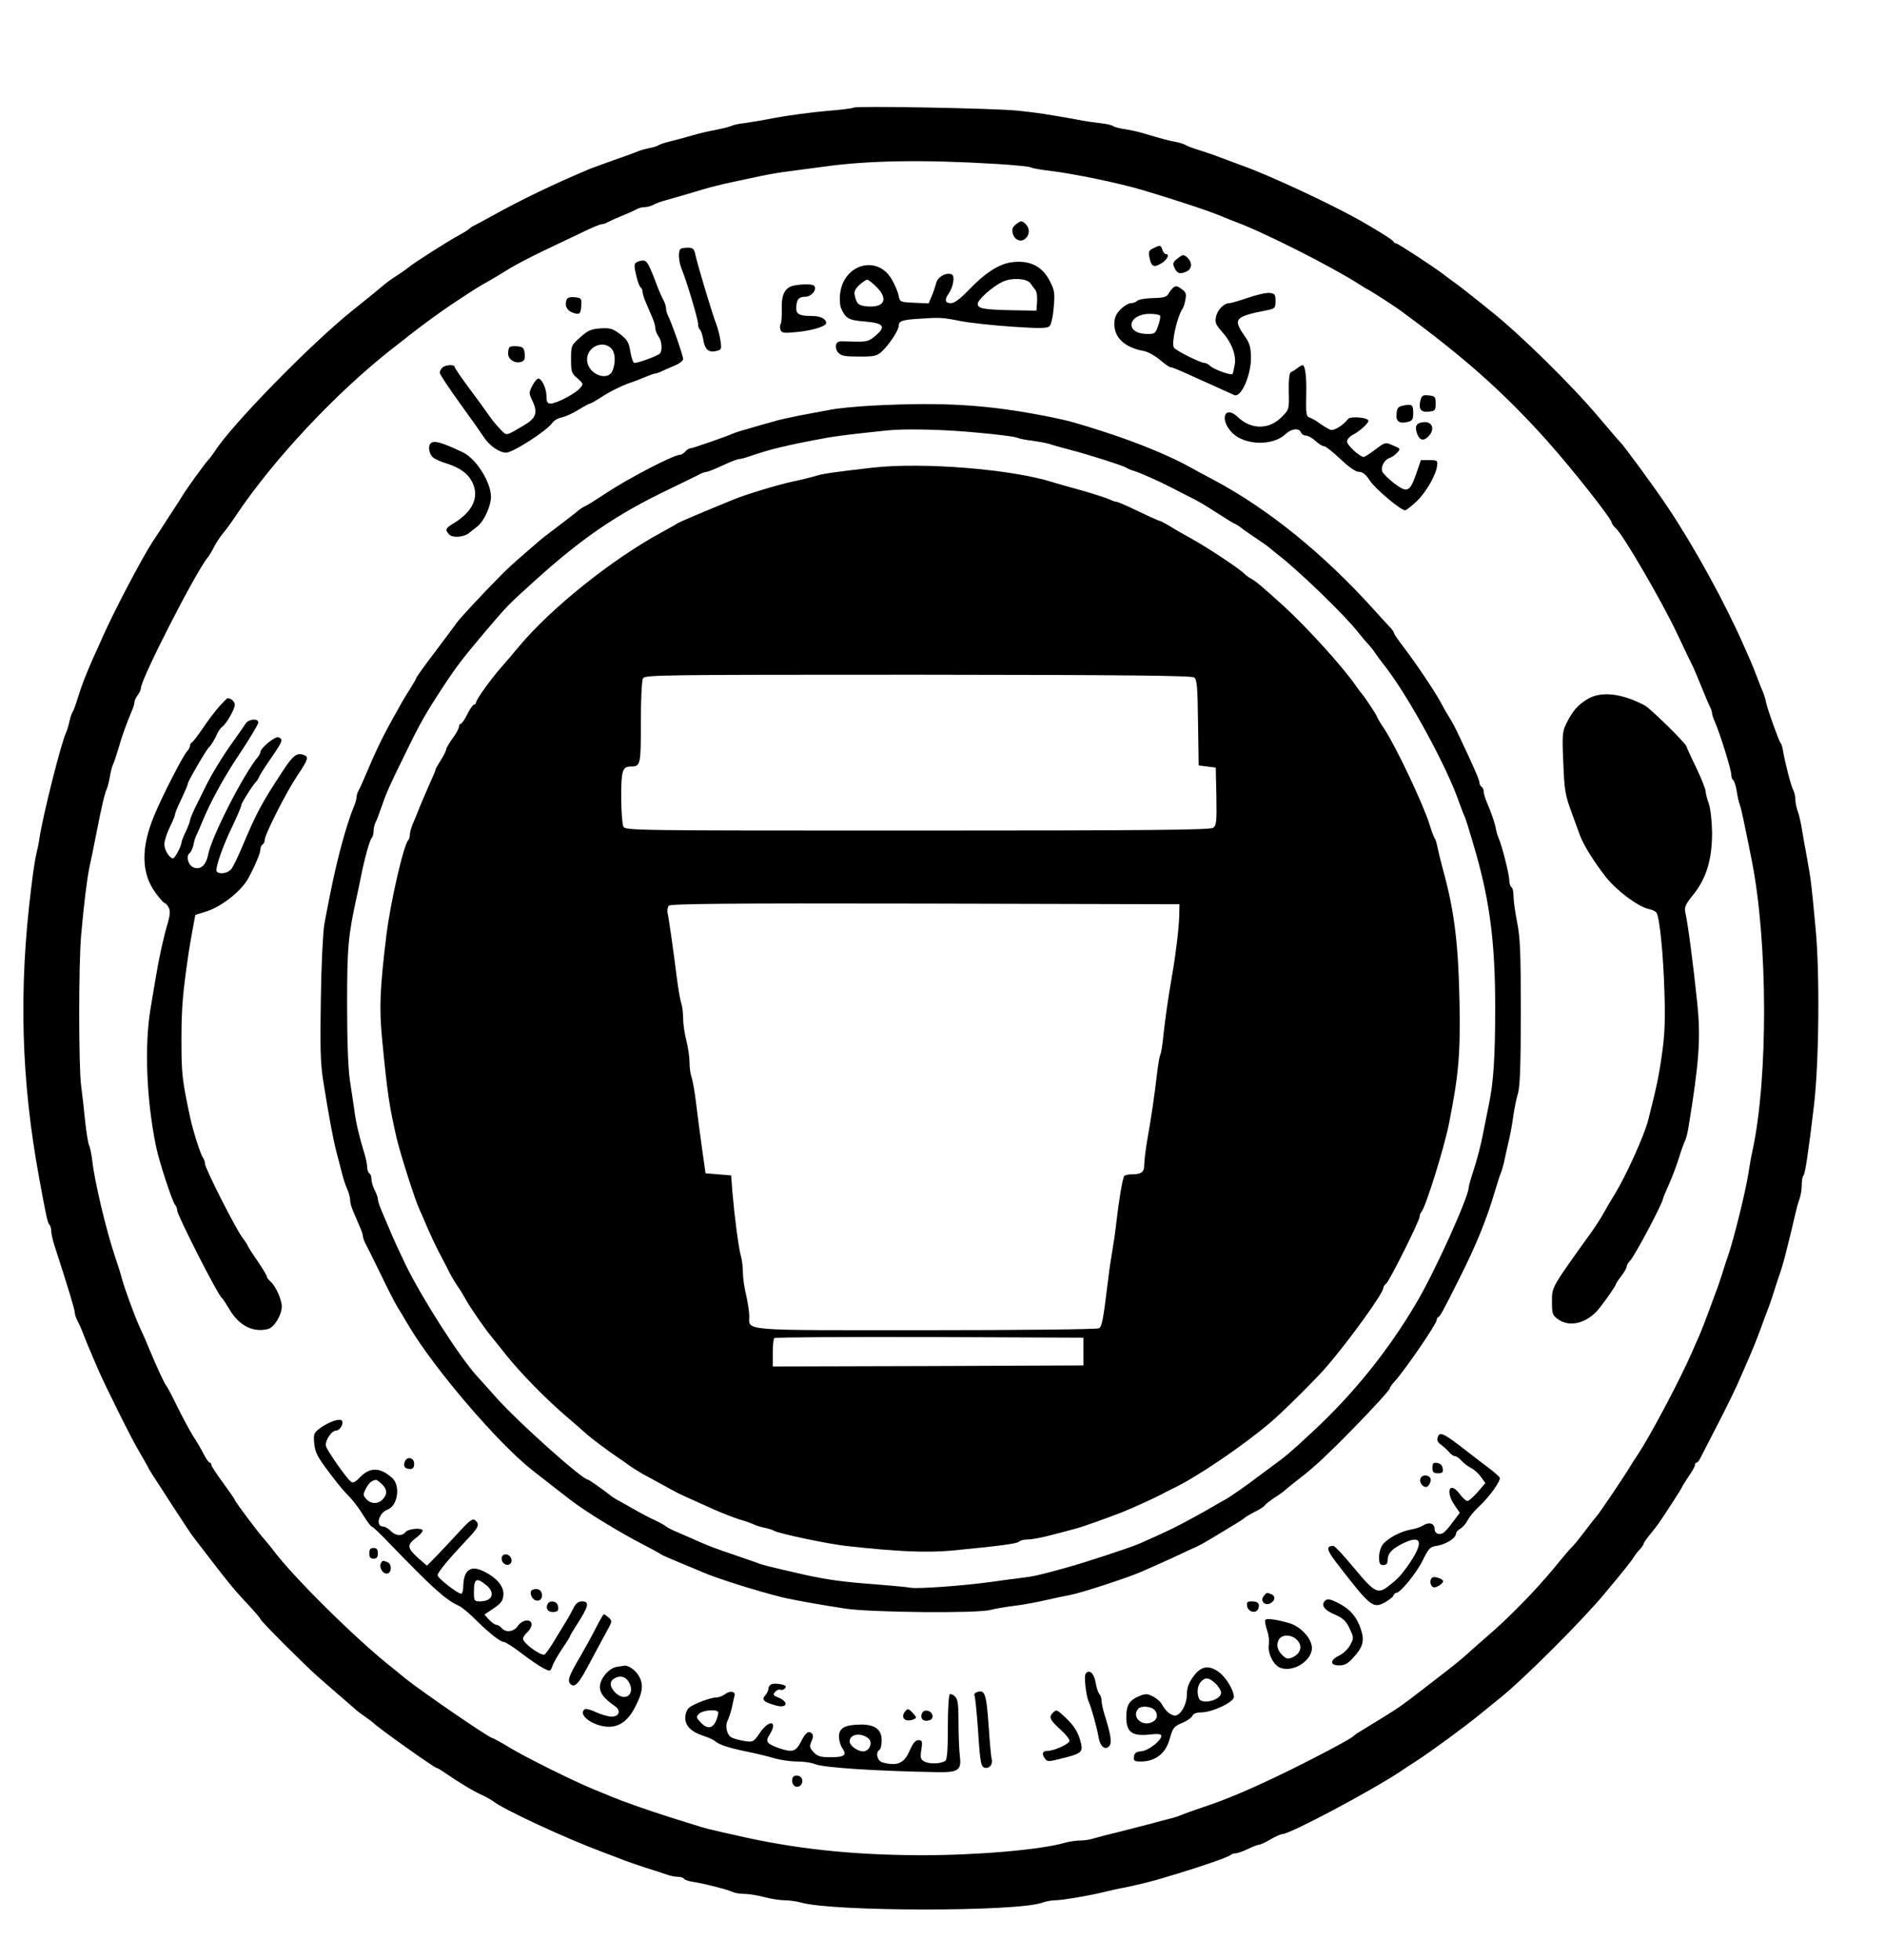 <?xml version="1.0" standalone="no"?>
<!DOCTYPE svg PUBLIC "-//W3C//DTD SVG 20010904//EN"
 "http://www.w3.org/TR/2001/REC-SVG-20010904/DTD/svg10.dtd">
<svg version="1.0" xmlns="http://www.w3.org/2000/svg"
 width="883pt" height="918pt" viewBox="0 0 883 918"
 preserveAspectRatio="xMidYMid meet">

<g transform="translate(0,918) scale(0.1,-0.1)"
fill="#000000" stroke="none">
<path d="M3999 8676 c-3 -3 -62 -11 -130 -16 -68 -6 -173 -20 -234 -31 -60
-12 -128 -23 -150 -26 -22 -2 -49 -8 -60 -13 -11 -5 -45 -13 -75 -19 -30 -5
-80 -17 -110 -26 -30 -9 -75 -21 -100 -27 -25 -6 -49 -14 -55 -18 -5 -4 -26
-11 -45 -14 -19 -4 -44 -11 -55 -16 -11 -5 -60 -23 -110 -40 -49 -18 -99 -36
-110 -40 -173 -73 -323 -145 -465 -224 -36 -20 -72 -39 -80 -43 -8 -3 -17 -10
-20 -13 -3 -4 -23 -17 -45 -29 -45 -23 -216 -132 -237 -150 -7 -6 -33 -25 -58
-41 -25 -16 -54 -37 -65 -47 -11 -10 -76 -63 -145 -118 -197 -158 -571 -541
-646 -662 -10 -15 -23 -32 -29 -38 -11 -10 -101 -134 -120 -166 -5 -9 -32 -51
-60 -93 -27 -43 -64 -99 -82 -126 -52 -81 -183 -331 -233 -445 -12 -27 -32
-72 -45 -100 -35 -80 -53 -126 -71 -185 -9 -30 -20 -59 -24 -65 -4 -5 -11 -26
-15 -45 -4 -19 -11 -41 -15 -50 -22 -43 -109 -388 -125 -495 -3 -22 -10 -56
-15 -75 -5 -19 -16 -91 -24 -160 -59 -475 -47 -900 38 -1360 33 -181 39 -206
47 -215 5 -5 9 -18 9 -30 0 -11 6 -40 14 -65 67 -206 96 -303 96 -316 0 -9 6
-28 14 -42 8 -15 22 -47 31 -72 10 -25 23 -58 31 -75 7 -16 21 -50 32 -75 35
-81 161 -334 192 -385 16 -27 34 -59 40 -70 12 -24 11 -22 120 -190 46 -71 88
-134 93 -140 4 -5 37 -48 73 -95 98 -128 124 -159 187 -226 31 -33 57 -64 57
-67 0 -8 198 -206 266 -267 28 -25 77 -67 109 -95 32 -27 63 -55 69 -60 6 -6
27 -22 46 -35 19 -13 37 -27 40 -30 17 -19 285 -210 295 -210 3 0 18 -8 33
-19 67 -46 141 -91 178 -107 21 -10 46 -24 54 -30 47 -38 340 -174 515 -239
39 -15 86 -32 105 -40 19 -7 60 -21 90 -31 30 -9 72 -23 93 -30 20 -8 48 -14
62 -14 13 0 26 -4 29 -9 3 -5 20 -11 38 -14 51 -7 171 -38 190 -48 10 -5 35
-9 55 -9 21 0 63 -7 93 -15 30 -8 73 -15 95 -15 22 0 56 -5 75 -10 147 -44
1018 -44 1133 -1 16 6 43 11 60 11 33 0 173 24 242 42 22 5 60 14 85 18 50 10
147 34 170 42 8 3 40 12 70 21 122 37 247 80 256 90 4 4 14 7 23 7 9 1 34 9
56 20 22 11 45 19 51 20 7 0 32 11 55 25 24 14 49 25 56 25 35 0 408 198 548
290 22 15 60 40 85 56 62 40 219 155 289 212 32 26 80 65 107 87 108 88 372
352 476 476 98 117 132 160 142 178 5 8 18 25 28 35 10 11 18 23 18 27 0 4 15
25 33 47 35 43 35 43 102 146 25 38 45 71 45 73 0 2 14 24 30 48 17 24 30 48
30 54 0 6 3 11 8 11 4 0 12 10 18 23 6 12 45 87 86 167 41 80 85 170 97 200
13 30 34 78 46 105 12 28 35 84 50 125 15 41 33 91 41 110 7 19 21 60 30 90 9
30 21 64 25 75 4 11 12 40 19 65 21 82 41 164 50 205 5 22 13 53 19 68 6 16
11 45 11 66 0 21 3 41 8 45 8 8 23 108 49 326 24 199 28 624 8 830 -20 216
-22 230 -40 330 -9 47 -20 110 -25 141 -5 31 -14 68 -20 83 -5 15 -10 38 -10
52 0 13 -4 32 -9 42 -11 19 -39 129 -48 182 -3 19 -8 37 -12 40 -7 6 -61 156
-68 190 -2 14 -9 34 -13 45 -5 11 -19 45 -30 75 -11 30 -25 64 -30 75 -5 11
-19 43 -31 70 -88 201 -232 463 -357 650 -61 92 -209 293 -223 305 -4 3 -48
55 -99 115 -127 151 -371 391 -509 500 -34 28 -80 64 -100 80 -21 17 -50 39
-65 50 -16 11 -40 29 -54 40 -47 36 -214 145 -222 145 -5 0 -10 4 -12 8 -3 8
-73 52 -163 103 -134 75 -416 207 -545 253 -41 15 -91 34 -110 41 -19 8 -60
21 -90 31 -30 9 -59 20 -65 24 -5 4 -26 11 -45 15 -39 7 -70 16 -145 38 -27 9
-70 18 -95 22 -24 3 -49 10 -55 14 -5 5 -32 11 -60 14 -27 3 -77 10 -110 17
-139 25 -184 32 -280 42 -109 11 -757 23 -766 14z m672 -264 c80 -5 151 -12
158 -16 6 -4 46 -11 89 -16 115 -14 323 -57 437 -91 145 -43 318 -100 370
-123 17 -7 46 -19 65 -26 128 -47 447 -208 578 -292 15 -10 33 -21 40 -24 16
-8 143 -90 157 -102 6 -4 37 -28 70 -52 252 -189 426 -346 617 -560 115 -129
298 -361 298 -378 0 -5 9 -17 20 -27 34 -31 214 -340 285 -490 36 -77 70 -147
75 -156 4 -8 22 -51 40 -95 17 -43 36 -87 41 -96 5 -10 9 -23 9 -29 0 -6 6
-25 14 -42 24 -55 76 -223 76 -245 0 -11 4 -23 9 -26 5 -4 12 -25 16 -49 3
-23 10 -53 15 -67 8 -23 18 -71 55 -255 77 -385 78 -1024 4 -1366 -6 -25 -14
-73 -19 -105 -13 -84 -66 -298 -93 -379 -8 -22 -22 -65 -31 -95 -10 -30 -21
-64 -26 -75 -4 -11 -20 -54 -35 -95 -15 -41 -36 -95 -47 -120 -11 -25 -26 -58
-33 -75 -53 -122 -193 -388 -254 -479 -14 -21 -30 -46 -36 -56 -18 -32 -148
-225 -155 -230 -3 -3 -28 -34 -55 -70 -27 -36 -54 -69 -61 -75 -6 -5 -43 -48
-81 -95 -90 -109 -216 -238 -318 -325 -44 -38 -91 -80 -105 -93 -14 -12 -50
-42 -80 -65 -30 -23 -78 -60 -106 -82 -101 -78 -118 -91 -203 -143 -47 -29
-95 -58 -106 -65 -11 -6 -22 -15 -25 -18 -9 -11 -151 -87 -295 -158 -167 -82
-301 -140 -410 -175 -44 -15 -89 -31 -100 -36 -11 -5 -38 -14 -60 -19 -22 -6
-56 -14 -75 -20 -19 -5 -82 -21 -140 -36 -58 -14 -119 -30 -136 -35 -17 -6
-46 -10 -65 -10 -19 0 -50 -5 -69 -10 -110 -33 -410 -59 -675 -59 -324 1 -596
30 -870 94 -38 8 -86 19 -105 24 -37 8 -43 10 -205 61 -101 32 -214 72 -270
95 -16 7 -55 23 -85 35 -93 38 -321 151 -396 197 -39 24 -75 43 -78 43 -14 0
-330 217 -406 278 -25 21 -52 42 -60 49 -162 126 -468 428 -562 555 -15 20
-34 42 -41 50 -20 21 -137 176 -137 183 0 3 -25 39 -55 80 -30 40 -55 79 -55
84 0 6 -3 11 -8 11 -4 0 -16 17 -27 38 -10 20 -33 60 -51 87 -17 28 -51 91
-75 140 -24 50 -47 92 -50 95 -7 6 -45 88 -79 170 -12 30 -33 78 -46 105 -23
51 -69 175 -84 230 -4 17 -19 64 -33 105 -40 120 -94 346 -105 445 -4 33 -11
65 -15 72 -4 7 -12 56 -18 110 -5 54 -14 130 -19 168 -12 91 -12 570 0 705 14
156 28 267 39 319 6 25 19 91 30 146 27 139 41 197 51 220 5 11 11 37 15 59 3
21 10 46 14 55 5 9 16 43 26 76 17 61 37 114 61 172 8 17 14 37 14 45 0 7 7
22 15 32 8 11 15 26 15 33 0 42 256 543 313 612 7 9 22 33 32 54 11 20 29 47
40 60 11 12 38 49 60 82 174 261 471 578 735 784 36 28 70 54 75 59 66 51 143
108 203 148 106 70 123 81 165 104 21 12 62 36 92 55 29 19 107 60 172 91 65
31 150 71 189 90 39 19 76 34 83 34 6 0 19 4 29 10 9 5 40 19 67 30 28 11 58
25 67 30 10 6 27 10 39 10 11 0 30 5 42 12 12 6 35 15 52 19 16 5 53 15 80 23
28 8 75 22 105 31 30 9 87 23 125 31 39 8 102 22 140 30 39 8 102 19 140 23
39 5 106 14 150 20 214 30 473 34 816 13z"/>
<path d="M4761 8131 c-18 -14 -22 -24 -17 -44 8 -32 40 -44 61 -23 20 20 19
49 -3 69 -16 14 -19 14 -41 -2z"/>
<path d="M5402 8017 c-20 -9 -23 -16 -18 -41 9 -45 20 -51 55 -30 29 17 42 44
22 44 -5 0 -13 9 -16 20 -7 23 -11 23 -43 7z"/>
<path d="M3187 8013 c-11 -11 -8 -60 7 -95 23 -56 76 -233 76 -255 0 -12 4
-24 9 -27 4 -3 11 -23 15 -44 7 -48 25 -65 61 -56 25 6 26 9 20 48 -3 22 -12
57 -19 76 -20 51 -89 281 -100 333 -5 22 -12 27 -35 27 -15 0 -31 -3 -34 -7z"/>
<path d="M5517 7970 c-23 -18 -25 -24 -15 -45 12 -27 28 -31 59 -15 24 13 24
42 1 64 -18 15 -21 15 -45 -4z"/>
<path d="M2981 7951 c-11 -7 -11 -17 -1 -60 6 -28 16 -54 21 -57 5 -3 9 -12 9
-21 0 -8 7 -31 16 -51 9 -21 22 -52 30 -70 8 -18 14 -41 14 -50 0 -10 7 -27
15 -38 15 -20 19 -63 7 -79 -7 -10 -101 -45 -120 -45 -6 0 -14 23 -19 52 -7
45 -14 56 -48 83 -35 26 -47 30 -92 27 -44 -3 -60 -10 -95 -42 -42 -37 -43
-39 -43 -102 0 -59 2 -67 30 -90 29 -26 29 -26 11 -47 -23 -26 -110 -71 -136
-71 -16 0 -20 7 -20 33 0 35 -19 78 -36 84 -6 2 -19 -12 -29 -31 -18 -34 -18
-37 -2 -71 28 -58 19 -84 -42 -119 -84 -49 -76 -48 -106 -18 -15 15 -40 45
-55 67 -15 22 -57 80 -94 129 -36 49 -66 92 -66 97 0 13 -44 11 -58 -3 -7 -7
-12 -17 -12 -24 0 -7 42 -70 93 -141 51 -70 103 -144 116 -164 26 -38 71 -69
102 -69 31 0 190 102 216 139 7 11 27 23 45 26 17 4 53 20 78 36 26 16 50 29
54 29 4 0 33 17 64 37 31 20 82 45 112 56 30 10 69 25 87 33 17 7 35 14 40 14
6 0 23 6 39 14 16 7 44 20 62 27 17 8 32 20 32 28 0 16 -55 173 -71 203 -5 10
-9 25 -9 34 0 9 -6 28 -14 42 -8 15 -22 47 -31 72 -35 93 -45 110 -62 110 -10
0 -24 -4 -32 -9z m-113 -408 c14 -20 16 -62 2 -97 -22 -58 -120 -17 -120 50 0
63 81 95 118 47z"/>
<path d="M4734 7951 c-58 -10 -120 -50 -192 -125 -44 -46 -71 -66 -88 -66 -27
0 -31 16 -10 45 22 32 30 84 14 90 -27 11 -67 -13 -73 -42 -4 -15 -13 -43 -21
-61 l-14 -33 -67 3 c-67 3 -67 3 -74 35 -3 17 -18 51 -32 75 -66 114 -222 73
-241 -63 -4 -25 -2 -57 3 -70 22 -51 35 -59 115 -65 88 -8 98 -24 44 -69 -27
-23 -39 -26 -92 -25 -34 1 -66 2 -72 1 -21 -2 -25 -33 -8 -52 14 -16 32 -19
98 -19 73 0 84 2 109 26 33 31 77 98 77 118 0 22 15 28 93 33 102 7 113 6 198
-11 42 -8 150 -20 239 -26 133 -9 166 -8 177 3 7 7 16 46 19 88 6 67 4 80 -19
124 -36 70 -97 99 -183 86z m93 -98 c7 -10 17 -24 23 -31 6 -7 10 -31 8 -55
l-3 -42 -115 2 c-135 3 -160 8 -160 30 0 19 70 82 116 103 43 21 115 16 131
-7z m-721 -17 c57 -57 37 -98 -45 -91 -39 4 -47 11 -56 47 -6 22 -1 32 20 53
16 14 32 25 37 25 6 0 25 -15 44 -34z"/>
<path d="M3721 7843 c-43 -8 -61 -41 -59 -108 1 -33 -1 -65 -5 -72 -4 -6 -4
-19 -1 -28 6 -15 16 -16 78 -10 72 7 136 27 136 42 0 20 -27 33 -66 33 -57 0
-74 8 -74 35 0 41 11 55 41 55 29 0 56 31 44 50 -6 10 -49 11 -94 3z"/>
<path d="M5495 7832 c-5 -4 -15 -16 -21 -27 -9 -16 -22 -20 -73 -21 -34 -1
-67 -6 -74 -13 -6 -6 -19 -11 -30 -11 -10 0 -32 -13 -48 -29 -22 -23 -29 -39
-29 -69 0 -65 50 -110 138 -126 19 -3 52 -22 75 -41 22 -19 45 -35 50 -35 9 0
31 -9 147 -62 36 -16 81 -36 100 -45 19 -8 42 -19 51 -23 31 -16 79 89 79 174
-1 53 -5 68 -35 110 -49 73 -39 84 115 114 32 7 35 10 35 42 0 30 -3 35 -27
38 -14 2 -60 -8 -100 -22 -41 -14 -82 -26 -90 -26 -25 0 -56 -32 -62 -65 -5
-24 -1 -36 25 -65 47 -51 71 -112 63 -157 -4 -21 -8 -41 -10 -44 -5 -9 -85 19
-105 37 -8 8 -20 14 -26 14 -19 0 -136 58 -144 72 -13 20 15 145 41 183 4 6
10 24 13 42 5 26 2 35 -16 48 -24 17 -28 18 -42 7z m-61 -130 c3 -5 -1 -26 -9
-48 -13 -37 -16 -39 -54 -38 -104 2 -89 94 16 94 23 0 44 -4 47 -8z"/>
<path d="M2654 7776 c-10 -27 1 -50 28 -60 34 -12 39 -7 41 36 2 30 -1 33 -31
36 -22 2 -34 -2 -38 -12z"/>
<path d="M2387 7554 c-4 -4 -7 -18 -7 -30 0 -27 32 -48 61 -39 16 5 19 14 17
38 -3 27 -7 32 -33 35 -17 2 -34 0 -38 -4z"/>
<path d="M6076 7455 c-10 -8 -24 -16 -29 -18 -7 -2 -11 -36 -10 -89 2 -86 2
-86 -34 -122 -59 -59 -142 -59 -205 1 -61 58 -87 -11 -27 -73 58 -60 190 -64
250 -8 28 27 64 31 73 9 3 -8 13 -15 23 -15 10 0 30 -11 45 -25 15 -14 33 -25
41 -25 7 0 41 -27 76 -60 41 -39 72 -60 87 -60 17 0 32 -12 51 -41 25 -39 145
-139 165 -139 5 0 28 18 52 40 45 42 94 126 98 170 3 23 0 25 -37 25 l-39 0
-22 -64 c-30 -86 -42 -91 -104 -44 -27 21 -52 46 -55 55 -8 22 10 55 34 63 10
3 26 14 36 25 16 18 16 19 -20 34 -36 16 -37 15 -82 -19 -25 -19 -50 -35 -55
-35 -18 0 -78 55 -78 72 0 10 12 24 28 32 32 17 72 53 72 65 0 16 -84 23 -95
9 -23 -30 -67 -57 -83 -51 -9 4 -30 16 -47 28 -16 12 -38 25 -47 28 -20 7 -21
12 -19 117 2 77 -6 130 -17 130 -4 0 -16 -7 -26 -15z"/>
<path d="M6654 7306 c-10 -41 1 -58 38 -54 30 3 33 6 33 38 0 32 -3 35 -32 38
-28 3 -33 -1 -39 -22z"/>
<path d="M4080 7280 c-69 -4 -154 -12 -190 -19 -36 -7 -101 -19 -145 -27 -44
-9 -100 -21 -125 -29 -25 -7 -72 -20 -105 -30 -33 -9 -69 -20 -80 -25 -42 -18
-192 -70 -202 -70 -6 0 -16 -7 -23 -15 -7 -8 -18 -15 -25 -15 -29 0 -239 -109
-345 -179 -58 -38 -86 -56 -109 -67 -8 -4 -22 -14 -30 -22 -9 -7 -50 -39 -91
-70 -41 -31 -80 -61 -86 -67 -6 -5 -40 -35 -75 -65 -35 -30 -82 -73 -104 -96
-88 -89 -191 -200 -205 -220 -8 -12 -54 -73 -102 -137 -49 -64 -88 -119 -88
-122 0 -3 -12 -24 -27 -48 -15 -23 -32 -51 -38 -62 -6 -11 -26 -47 -45 -80
-51 -92 -81 -155 -136 -285 -8 -19 -19 -43 -24 -52 -6 -10 -10 -24 -10 -33 0
-8 -6 -29 -14 -47 -8 -18 -26 -71 -40 -118 -33 -113 -59 -225 -97 -430 -6 -36
-14 -191 -16 -347 -4 -229 -2 -302 11 -385 28 -175 46 -271 62 -333 9 -33 20
-78 26 -100 5 -22 16 -55 24 -73 8 -18 14 -41 14 -52 0 -11 6 -34 14 -52 8
-18 21 -49 30 -70 9 -20 16 -41 16 -47 0 -6 4 -19 9 -29 5 -9 38 -75 73 -147
34 -71 70 -141 79 -155 9 -14 33 -54 54 -90 120 -202 420 -552 580 -677 22
-17 69 -54 105 -82 36 -28 70 -54 75 -58 70 -54 234 -154 340 -208 38 -20 74
-39 80 -44 5 -4 46 -22 90 -40 44 -18 94 -39 110 -46 60 -26 245 -85 365 -115
53 -13 182 -36 300 -54 120 -18 620 -23 680 -6 19 5 69 14 110 19 41 5 107 17
145 26 39 9 91 20 118 25 50 9 267 80 327 106 19 8 44 19 55 24 11 5 56 25
100 45 44 21 94 44 110 51 17 8 37 19 45 24 8 5 51 31 95 57 44 26 82 50 85
54 3 3 24 16 47 28 23 11 45 25 48 31 4 6 24 21 44 35 21 13 44 29 52 37 8 7
28 24 44 36 68 52 113 91 195 172 120 119 250 258 250 267 0 5 10 19 23 33 51
57 197 270 197 288 0 6 3 12 8 14 8 3 24 32 97 178 81 160 130 282 169 415 10
33 21 69 26 80 5 11 11 34 15 50 3 17 13 59 21 95 9 36 19 92 23 125 5 33 14
80 22 105 9 33 13 132 13 380 0 278 -3 349 -17 419 -9 46 -17 100 -17 122 0
21 -4 41 -10 44 -5 3 -10 18 -10 32 0 27 -34 162 -50 198 -5 11 -11 31 -13 45
-5 27 -22 76 -44 127 -7 17 -13 38 -13 46 0 9 -4 19 -10 22 -5 3 -10 13 -10
20 0 13 -29 79 -103 235 -12 25 -29 56 -38 70 -9 14 -27 45 -40 70 -29 54
-116 183 -176 262 -24 31 -43 59 -43 63 0 4 -6 12 -12 20 -7 7 -42 45 -78 85
-238 265 -502 479 -760 615 -47 25 -92 49 -100 54 -95 54 -253 119 -415 171
-129 41 -161 50 -245 67 -290 58 -498 71 -840 53z m495 -126 c94 -8 179 -19
190 -24 11 -5 42 -11 70 -14 27 -4 63 -10 80 -15 16 -6 59 -17 95 -27 83 -21
252 -75 265 -84 6 -4 21 -11 35 -15 31 -9 120 -49 180 -80 25 -13 65 -34 90
-46 25 -12 70 -38 100 -58 72 -46 92 -59 110 -67 8 -4 17 -10 20 -13 3 -3 32
-24 65 -46 33 -22 65 -44 71 -50 6 -5 25 -21 43 -35 99 -77 308 -279 371 -359
19 -24 42 -51 50 -59 8 -9 22 -25 30 -38 8 -12 33 -46 56 -75 111 -147 283
-464 338 -624 10 -27 21 -57 25 -65 7 -14 22 -63 56 -180 65 -229 89 -425 89
-715 0 -238 -8 -353 -29 -455 -7 -36 -21 -103 -30 -150 -9 -47 -28 -117 -41
-157 -13 -39 -24 -77 -24 -84 0 -44 -159 -396 -244 -539 -133 -227 -301 -434
-492 -610 -102 -95 -123 -112 -189 -160 -33 -24 -64 -48 -70 -52 -30 -24 -132
-95 -145 -101 -8 -4 -29 -16 -46 -26 -41 -25 -160 -90 -204 -111 -35 -17 -61
-29 -151 -69 -46 -20 -262 -91 -354 -116 -120 -33 -143 -38 -200 -45 -33 -4
-94 -12 -135 -18 -126 -18 -355 -35 -386 -28 -16 3 -90 10 -166 16 -142 10
-230 22 -335 46 -141 32 -199 46 -218 55 -11 4 -63 22 -115 40 -52 17 -117 41
-145 54 -27 12 -75 33 -105 46 -30 12 -57 26 -60 30 -3 3 -25 16 -50 28 -25
11 -72 36 -105 55 -33 19 -67 38 -75 42 -8 4 -19 12 -25 16 -42 33 -106 78
-111 78 -26 0 -333 275 -429 384 -39 44 -78 87 -87 97 -79 84 -261 367 -339
528 -39 82 -49 103 -82 181 -8 19 -22 52 -31 73 -9 21 -16 44 -16 51 0 8 -7
27 -15 42 -8 16 -15 39 -15 51 0 12 -4 25 -10 28 -5 3 -10 16 -10 29 0 12 -6
42 -14 67 -24 78 -39 143 -46 199 -4 30 -14 93 -21 140 -8 55 -13 181 -13 355
0 269 5 322 45 505 6 25 14 65 19 90 16 82 41 175 51 185 5 5 9 19 9 32 0 13
4 31 9 41 5 9 17 40 26 67 24 70 38 102 111 250 74 153 100 197 184 325 62 94
91 131 200 260 96 113 102 119 225 230 224 202 385 312 630 429 72 35 138 67
147 72 10 5 22 9 28 9 6 0 40 14 75 30 35 17 70 30 77 30 7 0 30 6 53 14 92
32 170 51 360 86 28 5 95 14 150 20 55 6 114 12 130 14 82 9 268 5 420 -10z"/>
<path d="M4090 6990 c-184 -21 -238 -29 -265 -38 -16 -5 -66 -18 -110 -27 -70
-15 -223 -61 -280 -85 -133 -54 -252 -105 -260 -110 -5 -4 -37 -22 -70 -40
-236 -127 -523 -357 -675 -539 -25 -30 -61 -73 -81 -95 -50 -57 -119 -153
-119 -166 0 -5 -4 -10 -9 -10 -5 0 -20 -20 -32 -45 -12 -25 -26 -45 -31 -45
-4 0 -8 -6 -8 -13 0 -8 -13 -33 -30 -55 -16 -23 -30 -46 -30 -52 0 -6 -11 -28
-25 -50 -14 -22 -25 -42 -25 -45 0 -4 -11 -30 -24 -58 -13 -29 -33 -77 -46
-107 -12 -30 -28 -70 -36 -88 -8 -18 -14 -41 -14 -51 0 -10 -3 -21 -7 -25 -22
-21 -84 -291 -103 -446 -30 -246 -34 -338 -21 -477 26 -271 34 -320 70 -478
20 -81 84 -282 106 -330 8 -16 24 -55 37 -85 13 -30 38 -84 57 -120 19 -36 41
-78 49 -95 8 -16 25 -43 36 -60 12 -16 29 -45 39 -63 15 -29 90 -138 115 -167
4 -5 37 -46 72 -90 71 -89 191 -211 290 -295 35 -30 73 -63 85 -74 20 -19 112
-88 155 -116 12 -8 32 -22 44 -31 12 -9 42 -28 66 -42 127 -69 166 -91 180
-97 16 -7 38 -18 153 -69 38 -17 92 -38 120 -47 29 -8 59 -19 67 -23 9 -5 31
-12 50 -16 19 -4 40 -10 45 -14 21 -13 248 -61 335 -71 242 -27 378 -33 500
-22 226 22 304 32 314 42 6 6 24 10 41 10 18 0 67 9 111 21 43 11 93 24 110
29 30 7 130 43 219 77 43 17 160 70 185 84 8 5 35 18 59 30 110 53 321 196
451 306 53 44 222 212 265 263 112 131 265 344 265 368 0 5 6 15 14 21 16 14
156 294 156 313 0 8 4 18 9 23 19 21 106 299 128 410 46 232 54 325 50 565 -5
276 -24 433 -77 625 -12 44 -24 94 -27 110 -3 17 -9 35 -13 40 -4 6 -15 35
-24 65 -31 98 -157 364 -212 447 -19 28 -34 54 -34 57 0 6 -61 97 -70 106 -3
3 -17 21 -30 40 -59 86 -226 270 -335 370 -103 93 -131 117 -153 129 -11 6
-27 17 -34 25 -26 25 -172 122 -243 161 -38 21 -87 49 -107 62 -21 12 -41 23
-44 23 -4 0 -49 20 -101 45 -51 25 -98 45 -103 45 -6 0 -18 4 -28 9 -17 9
-110 38 -192 60 -25 7 -61 17 -80 23 -193 61 -607 94 -840 68z m1504 -983 c13
-10 16 -42 18 -212 l3 -200 40 -5 40 -5 3 -135 c2 -118 0 -136 -15 -147 -13
-10 -301 -13 -1385 -13 -1342 0 -1367 0 -1378 19 -5 11 -10 73 -10 138 0 125
6 143 45 143 46 0 47 7 47 206 0 104 4 197 10 207 8 16 75 17 1287 17 973 -1
1283 -4 1295 -13z m-70 -1117 c-2 -59 -16 -178 -33 -275 -21 -121 -32 -202
-41 -282 -4 -45 -11 -87 -15 -93 -3 -6 -10 -45 -15 -88 -11 -95 -26 -200 -46
-312 -8 -47 -14 -99 -14 -116 0 -34 -13 -44 -60 -44 -16 0 -31 -4 -34 -8 -8
-13 -25 -116 -36 -212 -5 -47 -14 -107 -19 -135 -5 -27 -15 -93 -21 -145 -22
-181 -28 -213 -42 -221 -7 -5 -372 -9 -810 -9 -886 0 -828 -5 -828 68 -1 20
-7 64 -15 97 -8 33 -15 80 -15 105 0 25 -4 61 -10 80 -11 41 -29 180 -39 295
l-6 80 -60 5 -60 5 -17 120 c-9 66 -22 162 -28 214 -6 51 -16 104 -21 118 -5
13 -9 44 -9 68 0 24 -7 70 -15 102 -8 31 -15 78 -15 104 0 25 -4 59 -10 75 -5
16 -14 70 -20 119 -15 120 -37 275 -43 300 -2 11 0 26 6 33 7 9 255 12 1201
10 l1191 -3 -1 -55z m-449 -2040 l0 -65 -727 -3 -728 -2 0 63 c0 35 3 67 7 70
3 4 331 6 727 5 l721 -3 0 -65z"/>
<path d="M6575 7281 c-25 -5 -31 -11 -33 -39 -4 -36 13 -48 53 -38 21 5 25 12
25 41 0 40 -5 43 -45 36z"/>
<path d="M6662 7202 c-29 -4 -36 -21 -23 -55 12 -31 31 -34 54 -9 32 35 14 72
-31 64z"/>
<path d="M2017 7103 c-13 -12 -7 -50 11 -65 9 -8 37 -21 62 -28 66 -21 103
-48 124 -92 31 -67 0 -134 -86 -187 -42 -25 -45 -32 -23 -55 16 -16 67 -12 90
6 5 4 24 19 42 33 31 25 63 96 63 139 -1 69 -70 178 -131 207 -101 48 -137 58
-152 42z"/>
<path d="M7435 5905 c-45 -28 -66 -52 -97 -112 -19 -39 -21 -52 -15 -185 5
-127 9 -152 37 -228 17 -47 36 -98 42 -115 17 -44 65 -122 120 -192 50 -64
151 -139 200 -150 15 -3 32 -10 37 -17 15 -18 33 -199 38 -379 4 -126 1 -197
-12 -285 -14 -102 -25 -153 -64 -307 -19 -74 -102 -257 -155 -345 -19 -30 -44
-73 -56 -95 -12 -22 -40 -65 -62 -95 -182 -254 -178 -247 -178 -316 0 -58 2
-64 29 -83 51 -37 125 -21 181 38 24 26 90 119 90 128 0 2 11 19 25 37 14 18
25 38 25 44 0 6 6 17 14 25 22 21 156 274 156 293 0 3 13 33 28 67 15 34 36
89 46 122 10 33 23 69 28 79 6 11 14 42 18 70 50 304 57 416 41 574 -20 192
-44 374 -56 427 -6 26 0 39 37 85 62 77 88 166 88 290 -1 56 -7 111 -15 135
-8 22 -15 48 -15 58 0 10 -20 61 -45 113 -25 51 -45 96 -45 98 0 12 -169 178
-195 192 -111 58 -206 68 -270 29z"/>
<path d="M1028 5872 c-20 -22 -55 -68 -78 -103 -24 -35 -47 -65 -52 -67 -4 -2
-8 -9 -8 -15 0 -6 -6 -18 -14 -26 -20 -22 -120 -217 -155 -304 -62 -150 -59
-269 8 -359 19 -27 39 -48 43 -48 4 0 12 -9 18 -20 8 -15 7 -34 -4 -73 -20
-66 -41 -163 -55 -247 -6 -36 -18 -105 -26 -155 -29 -173 -19 -428 26 -645 14
-69 77 -262 90 -274 5 -6 9 -17 9 -25 1 -24 191 -398 210 -411 4 -3 19 -26 34
-51 45 -78 112 -112 183 -93 28 8 63 66 63 105 0 33 -30 98 -54 118 -9 8 -16
17 -16 22 0 5 -20 38 -45 75 -25 36 -45 68 -45 70 0 3 -11 20 -24 37 -32 42
-176 326 -176 347 0 9 -4 20 -8 26 -11 12 -47 124 -61 189 -38 178 -41 205
-41 367 0 148 6 217 34 408 3 19 11 67 18 105 l13 70 57 18 c71 24 163 98 193
157 35 66 55 116 55 133 0 9 5 19 10 22 6 3 10 13 10 21 0 25 102 226 152 300
53 79 56 90 29 99 -31 10 -49 -4 -95 -74 -102 -155 -125 -199 -191 -356 -21
-49 -44 -98 -53 -107 -16 -19 -57 -24 -67 -9 -8 14 30 123 76 216 21 45 39 86
39 93 0 10 56 99 71 112 3 3 9 12 12 20 8 17 26 45 75 116 36 54 38 62 16 71
-15 6 -84 -51 -84 -69 0 -5 -5 -14 -10 -21 -66 -77 -220 -377 -235 -460 -10
-50 -37 -74 -70 -59 -25 12 -35 54 -16 67 5 3 13 20 17 37 3 18 10 39 15 48 4
8 15 33 24 55 40 99 106 219 183 333 45 68 82 130 82 138 0 20 -43 17 -58 -3
-6 -10 -31 -45 -54 -78 -53 -72 -109 -165 -138 -225 -12 -25 -33 -67 -46 -93
-13 -27 -24 -54 -24 -60 -1 -7 -9 -30 -20 -52 -11 -22 -19 -45 -20 -51 0 -17
-31 -74 -39 -74 -17 0 -41 38 -41 66 0 16 12 52 25 79 14 28 25 55 25 61 0 7
14 39 30 72 16 34 30 66 30 72 0 10 87 160 99 170 9 7 30 42 40 67 6 11 15 24
21 28 18 11 60 83 60 104 0 15 -18 31 -35 31 -1 0 -18 -17 -37 -38z"/>
<path d="M1563 2525 c-18 -6 -47 -21 -64 -34 -29 -22 -31 -27 -27 -72 4 -40
15 -62 63 -126 32 -43 68 -88 79 -99 40 -41 62 -69 91 -116 17 -27 33 -48 37
-48 4 0 40 -34 80 -76 200 -207 264 -266 326 -294 13 -5 48 -34 77 -63 64 -64
119 -107 135 -107 7 0 45 -24 84 -54 39 -30 85 -61 103 -70 31 -15 31 -15 41
12 5 15 26 51 46 81 20 29 36 55 36 57 0 3 12 23 27 47 61 94 67 117 29 117
-17 0 -29 -10 -40 -32 -9 -18 -21 -40 -26 -48 -5 -8 -30 -50 -56 -92 -25 -43
-50 -78 -55 -78 -25 0 -99 56 -99 75 0 7 9 20 20 30 11 10 20 26 20 37 0 28
-44 23 -64 -7 -19 -28 -57 -33 -76 -10 -7 8 -18 15 -24 15 -7 0 -23 11 -35 24
l-22 24 43 29 c34 23 44 35 46 62 4 40 -31 82 -93 112 -62 30 -94 5 -95 -73 0
-15 -4 -29 -8 -32 -10 -6 -112 72 -112 86 0 14 49 73 129 158 64 67 70 80 47
100 -12 9 -25 0 -73 -52 -32 -35 -79 -85 -105 -112 l-48 -49 -39 34 c-53 47
-56 63 -15 94 19 14 34 30 34 36 0 15 -66 10 -80 -6 -17 -21 -46 -19 -70 5
-11 11 -26 20 -34 20 -39 0 -23 64 20 80 47 18 61 111 22 147 -57 52 -105 53
-153 3 -22 -23 -32 -27 -42 -19 -24 21 -110 144 -116 166 -6 25 26 73 48 73
17 0 36 32 27 46 -5 6 -18 6 -39 -1z m225 -295 c26 -25 28 -47 5 -72 -21 -23
-55 -23 -77 1 -16 18 -16 22 -2 49 14 27 27 38 47 41 3 1 15 -8 27 -19z m491
-475 c43 -37 27 -75 -31 -75 -26 0 -28 3 -28 43 0 65 12 71 59 32z"/>
<path d="M6735 2449 c-5 -15 0 -25 16 -36 12 -9 29 -24 38 -35 8 -10 20 -18
27 -18 6 0 19 -9 30 -21 10 -12 31 -27 46 -35 14 -7 35 -26 46 -42 l20 -28
-36 -42 c-20 -23 -42 -42 -48 -42 -7 0 -24 16 -38 35 -46 60 -66 9 -22 -55
l24 -35 -32 -43 c-17 -24 -38 -47 -46 -52 -21 -11 -40 -1 -40 20 0 25 -26 33
-53 16 -12 -8 -39 -17 -60 -20 -47 -9 -106 -40 -129 -69 -10 -12 -18 -39 -18
-59 0 -31 4 -38 20 -38 14 0 20 7 20 23 1 31 18 51 67 76 97 49 106 7 23 -109
-29 -40 -44 -56 -84 -87 -51 -41 -67 -33 -162 82 -48 58 -92 105 -98 105 -35
-1 -32 -18 12 -76 162 -210 173 -219 229 -189 19 11 38 25 40 32 3 7 9 13 14
13 19 0 96 95 124 153 27 55 34 63 65 67 41 6 90 36 90 56 0 7 9 18 20 24 11
6 27 24 35 40 9 17 32 45 51 62 50 46 107 125 99 138 -4 6 -26 26 -49 43 -24
18 -66 50 -94 72 -119 93 -138 103 -147 74z"/>
<path d="M1896 2334 c-8 -21 1 -34 25 -34 14 0 19 7 19 25 0 29 -34 36 -44 9z"/>
<path d="M6710 2306 c0 -21 5 -26 26 -26 21 0 25 4 22 23 -2 14 -11 23 -25 25
-19 3 -23 -1 -23 -22z"/>
<path d="M6654 2255 c-8 -20 16 -47 33 -37 6 4 13 16 15 27 4 26 -39 35 -48
10z"/>
<path d="M1730 1905 c0 -18 5 -25 20 -25 15 0 20 7 20 25 0 18 -5 25 -20 25
-15 0 -20 -7 -20 -25z"/>
<path d="M2350 1880 c0 -23 26 -38 41 -23 14 14 0 43 -22 43 -12 0 -19 -7 -19
-20z"/>
<path d="M1785 1860 c-11 -18 6 -50 26 -50 24 0 27 45 3 54 -21 8 -22 8 -29
-4z"/>
<path d="M6713 1793 c-18 -6 -16 -40 2 -47 12 -4 45 17 45 29 0 9 -36 22 -47
18z"/>
<path d="M2494 1734 c-16 -7 -6 -41 14 -49 20 -7 35 8 30 31 -3 19 -23 27 -44
18z"/>
<path d="M5920 1705 c-19 -22 5 -48 31 -34 23 12 25 35 3 43 -21 8 -20 8 -34
-9z"/>
<path d="M6207 1683 c-20 -20 -4 -44 44 -64 41 -18 54 -30 71 -66 20 -43 20
-45 3 -77 -10 -19 -33 -41 -52 -50 -44 -21 -44 -46 0 -46 24 0 41 8 63 33 49
52 57 82 39 136 -19 57 -48 92 -100 120 -42 22 -57 25 -68 14z"/>
<path d="M2564 1665 c-8 -19 3 -35 25 -35 24 0 30 8 24 31 -6 22 -41 26 -49 4z"/>
<path d="M5842 1658 c4 -28 42 -37 52 -13 9 24 -1 35 -30 35 -21 0 -25 -4 -22
-22z"/>
<path d="M2790 1553 c-19 -38 -51 -95 -70 -128 -56 -95 -63 -116 -48 -132 21
-20 39 0 95 107 28 52 62 116 76 141 25 45 26 47 8 63 -10 9 -20 16 -22 16 -3
0 -20 -30 -39 -67z"/>
<path d="M5927 1593 c-3 -4 1 -26 8 -47 8 -22 11 -51 9 -66 -8 -39 20 -98 53
-111 66 -25 161 42 147 105 -8 42 -55 88 -101 103 -61 18 -110 25 -116 16z
m150 -95 c26 -28 16 -62 -22 -80 -21 -9 -28 -8 -45 7 -26 24 -33 50 -20 75 15
27 61 26 87 -2z"/>
<path d="M2888 1373 c-36 -6 -78 -56 -78 -94 0 -29 20 -55 71 -90 29 -20 20
-49 -16 -49 -14 0 -46 9 -71 20 -24 12 -49 18 -54 15 -34 -21 24 -72 94 -81
59 -8 105 21 140 89 38 72 42 110 17 150 -18 29 -52 51 -71 45 -3 0 -17 -3
-32 -5z m61 -77 c25 -54 -21 -86 -65 -45 -28 27 -31 54 -6 68 28 17 56 8 71
-23z"/>
<path d="M5590 1328 c-21 -29 -30 -52 -30 -81 0 -55 -35 -110 -63 -101 -22 7
-38 23 -57 56 -6 10 -24 25 -40 33 -26 13 -34 13 -62 2 -48 -20 -62 -42 -62
-99 0 -70 26 -90 107 -82 42 5 57 3 57 -6 0 -22 -60 -69 -93 -72 -24 -2 -33
-8 -35 -25 -3 -20 1 -23 33 -23 67 0 116 38 134 105 15 54 20 60 64 78 20 9
40 23 43 32 4 9 19 15 41 15 51 0 153 48 153 72 0 31 -36 91 -69 116 -48 35
-85 30 -121 -20z m104 -33 c14 -13 26 -33 26 -43 0 -35 -92 -58 -104 -26 -11
28 -6 62 10 78 21 22 37 20 68 -9z m-282 -128 c14 -22 8 -42 -16 -53 -47 -22
-96 25 -65 62 15 18 68 12 81 -9z"/>
<path d="M5085 1340 c-8 -12 3 -106 15 -130 11 -23 38 -120 45 -161 7 -47 30
-68 50 -48 15 15 9 53 -21 149 -8 25 -14 54 -14 66 0 11 -5 25 -10 30 -6 6
-14 30 -18 55 -7 43 -32 64 -47 39z"/>
<path d="M3618 1293 c-10 -2 -18 -12 -18 -20 0 -9 -7 -24 -15 -33 -19 -21 -8
-31 47 -47 57 -17 66 17 11 38 -21 8 -23 12 -12 25 6 8 18 13 25 10 12 -5 31
11 23 18 -9 8 -46 13 -61 9z"/>
<path d="M3396 1245 c-11 -8 -29 -15 -40 -15 -27 0 -107 -30 -128 -48 -11 -9
-18 -29 -18 -48 0 -38 29 -66 88 -85 20 -6 44 -17 52 -24 22 -18 66 -32 155
-50 44 -9 101 -23 126 -31 26 -7 72 -14 102 -14 31 0 68 -5 84 -12 38 -17 292
-33 578 -38 96 -1 110 10 101 79 -3 24 -6 92 -6 152 0 85 -3 111 -16 123 -8 9
-20 14 -25 11 -5 -4 -9 -73 -9 -154 0 -107 -3 -151 -12 -158 -20 -14 -74 -16
-98 -3 -18 10 -20 17 -14 56 6 39 4 44 -14 44 -14 0 -25 -14 -41 -49 -25 -60
-58 -74 -128 -55 -24 7 -33 47 -13 59 6 3 10 24 10 45 0 50 -32 74 -99 73 -73
-1 -101 -16 -101 -56 0 -18 7 -43 16 -55 22 -32 10 -42 -55 -42 -48 0 -61 4
-80 24 -19 20 -20 27 -10 50 9 19 9 30 2 37 -16 16 -30 4 -53 -42 -23 -43 -39
-48 -103 -26 -55 20 -63 31 -43 61 42 66 1 76 -44 11 -30 -44 -32 -45 -73 -39
-23 4 -50 11 -59 16 -23 11 -33 54 -19 81 6 12 15 40 20 62 4 22 10 46 12 54
5 20 -22 24 -45 6z m-32 -83 c2 -4 -2 -22 -9 -40 -17 -39 -42 -42 -74 -8 -20
22 -21 25 -6 40 17 16 80 22 89 8z m704 -124 c19 -16 10 -50 -15 -59 -24 -9
-73 22 -73 45 0 35 53 43 88 14z"/>
<path d="M4572 1253 c-6 -2 -10 -9 -7 -14 3 -5 10 -75 16 -156 11 -170 14
-183 39 -183 19 0 32 22 25 43 -2 6 -9 77 -14 156 -11 154 -18 171 -59 154z"/>
<path d="M4241 1166 c-26 -31 0 -55 40 -38 14 6 13 10 -6 30 -19 20 -23 21
-34 8z"/>
<path d="M4317 1150 c-6 -23 13 -36 39 -26 22 8 13 40 -12 44 -15 2 -23 -4
-27 -18z"/>
<path d="M4932 1158 c-20 -20 -14 -33 33 -76 25 -22 45 -47 45 -55 0 -14 -71
-47 -102 -47 -24 0 -30 -14 -14 -35 12 -17 16 -17 82 0 87 21 97 29 88 69 -10
47 -30 81 -71 120 -43 40 -44 41 -61 24z"/>
<path d="M3713 854 c-8 -22 5 -46 24 -42 27 5 29 44 3 51 -13 3 -23 0 -27 -9z"/>
</g>
</svg>
